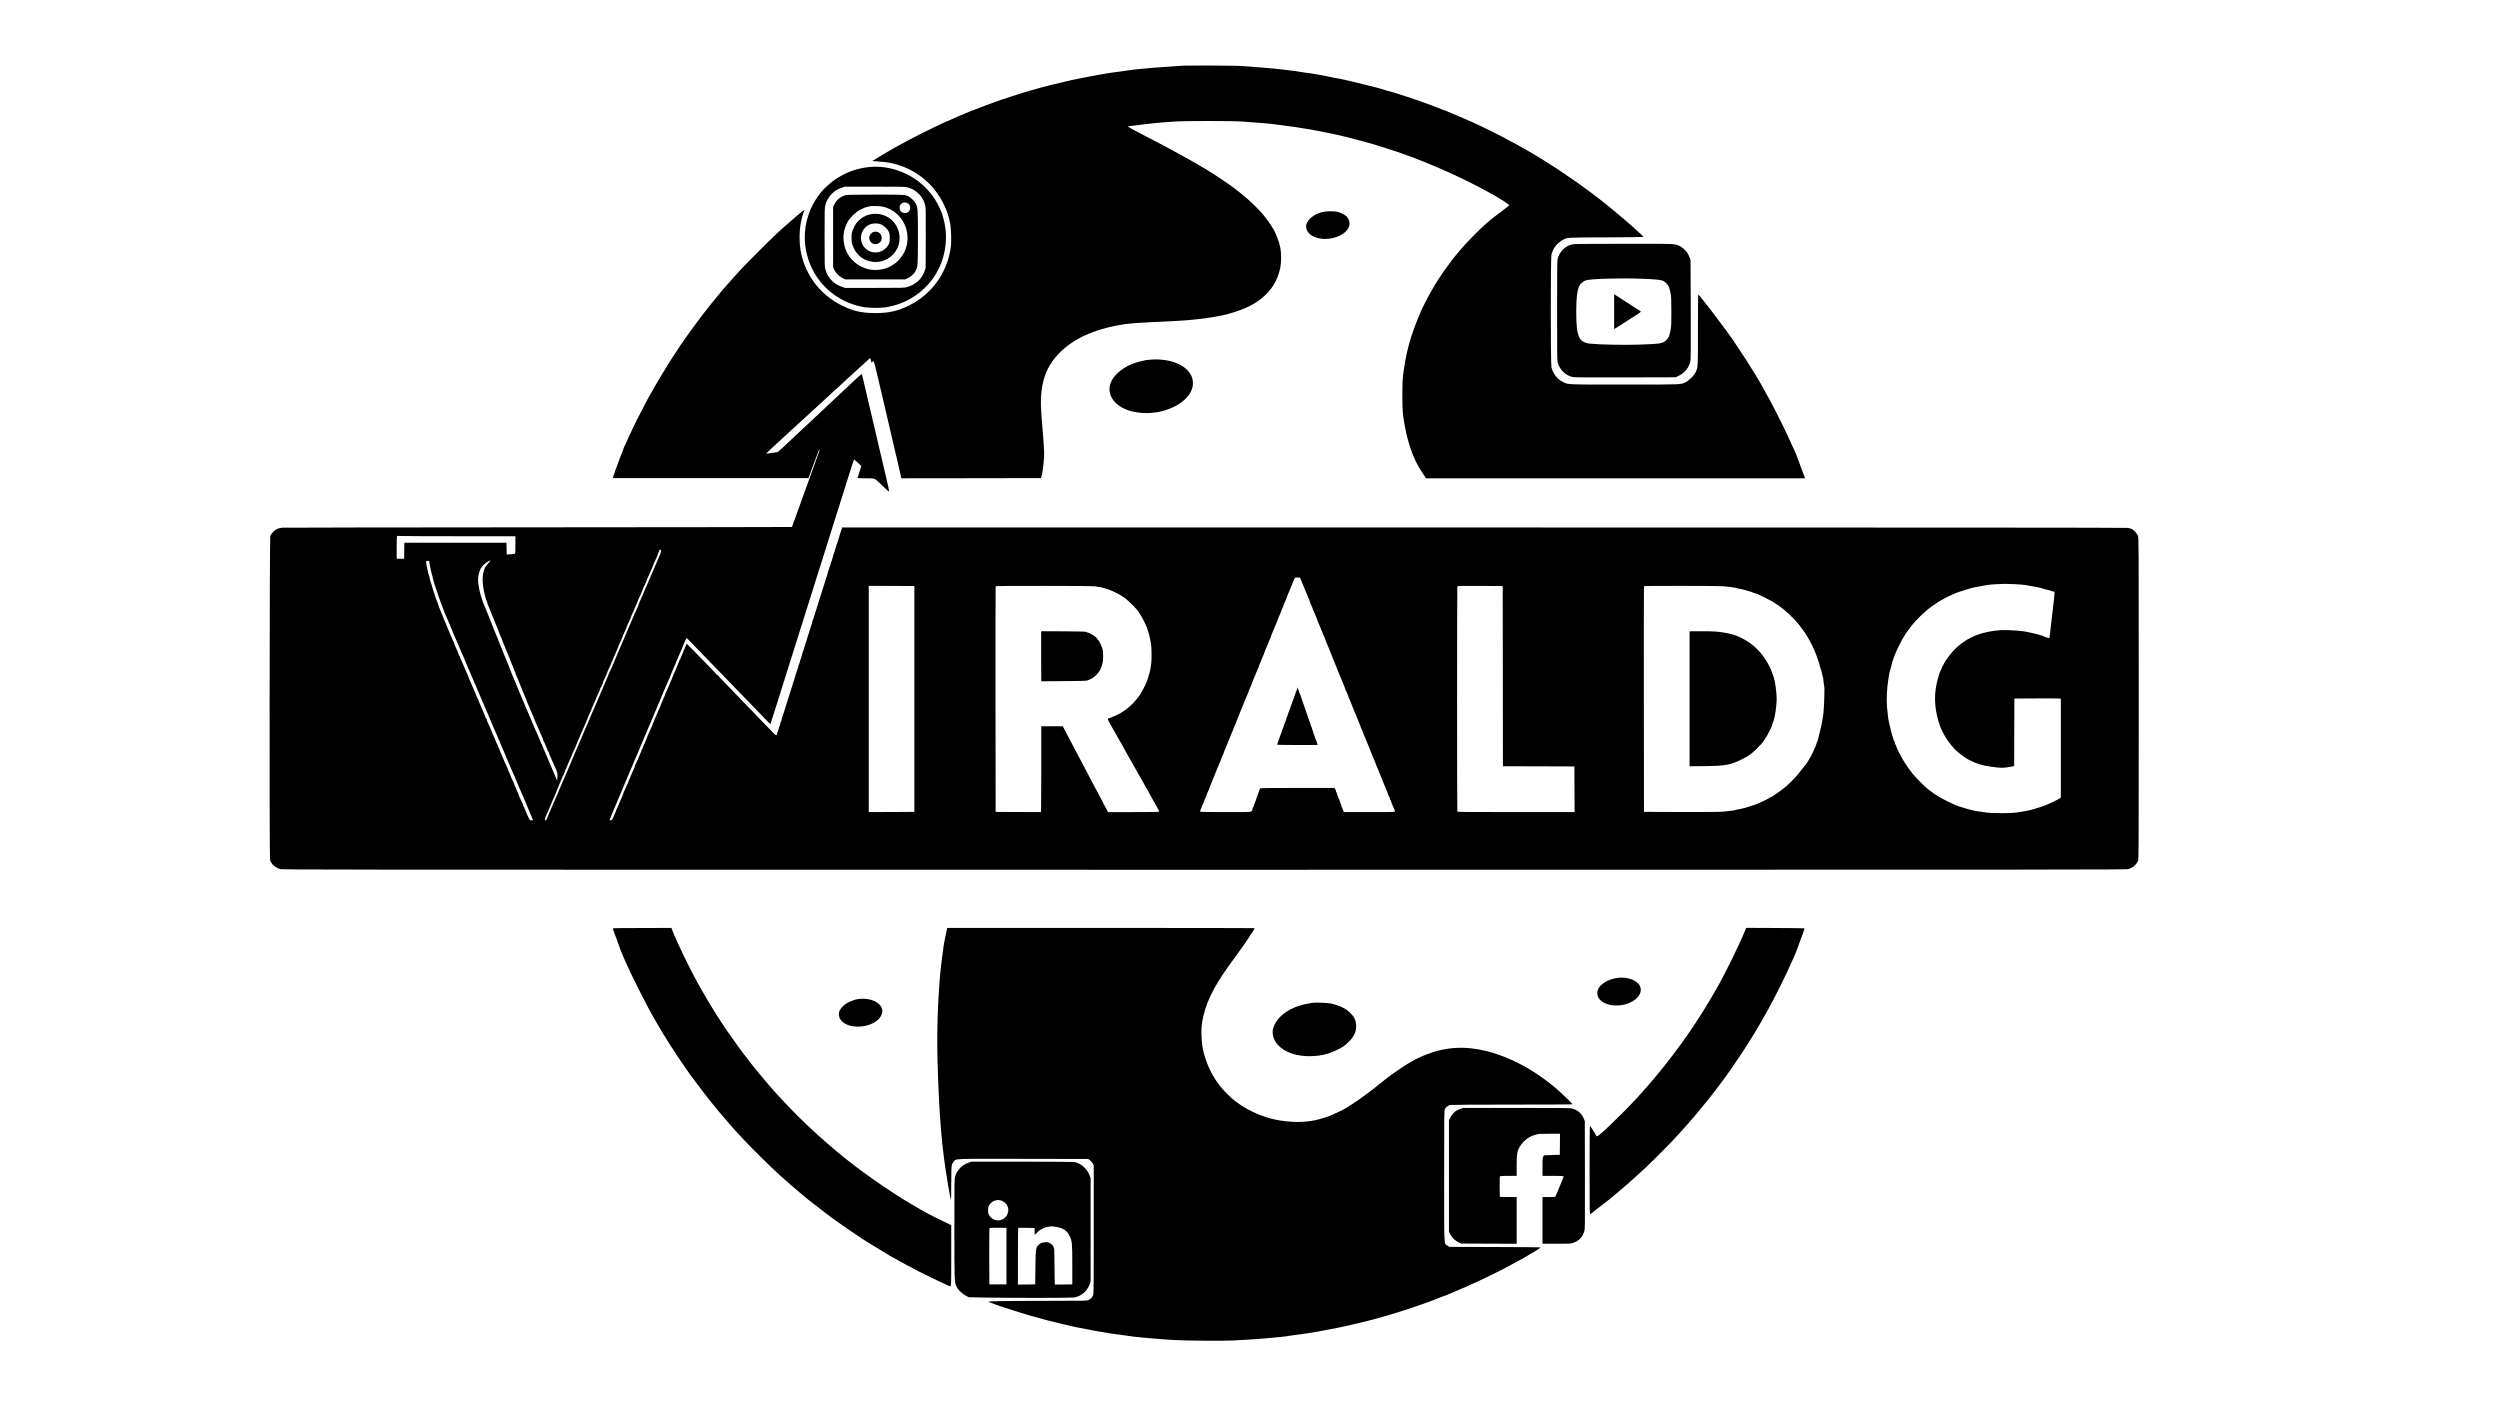 <?xml version="1.0" standalone="no"?>
<!DOCTYPE svg PUBLIC "-//W3C//DTD SVG 20010904//EN"
 "http://www.w3.org/TR/2001/REC-SVG-20010904/DTD/svg10.dtd">
<svg version="1.0" xmlns="http://www.w3.org/2000/svg"
 width="6000pt" height="3375pt" viewBox="0 0 6000 3375"
 preserveAspectRatio="xMidYMid meet">

<g transform="translate(0,3375) scale(0.1,-0.1)"
fill="#000000" stroke="none">
<path d="M28400 32174 c-14 -1 -140 -10 -280 -19 -254 -15 -524 -37 -715 -56
-55 -6 -143 -14 -195 -20 -52 -5 -115 -14 -140 -19 -25 -5 -85 -14 -135 -20
-188 -22 -407 -54 -568 -85 -45 -8 -140 -26 -212 -40 -71 -14 -155 -30 -185
-36 -139 -26 -335 -69 -395 -85 -27 -8 -70 -18 -95 -23 -85 -18 -265 -60 -335
-80 -38 -11 -99 -27 -135 -36 -92 -24 -165 -44 -240 -67 -36 -11 -90 -27 -120
-35 -30 -9 -80 -24 -110 -34 -269 -84 -390 -123 -418 -135 -18 -8 -39 -14 -47
-14 -8 0 -29 -6 -47 -14 -18 -7 -49 -19 -68 -26 -155 -53 -451 -164 -497 -185
-17 -8 -38 -15 -46 -15 -9 0 -18 -4 -22 -9 -3 -5 -20 -13 -37 -17 -18 -3 -39
-10 -48 -15 -8 -5 -33 -16 -55 -25 -182 -74 -258 -105 -273 -114 -9 -5 -60
-27 -112 -49 -52 -22 -108 -47 -125 -55 -16 -9 -34 -16 -38 -16 -4 0 -63 -26
-130 -59 -67 -32 -176 -84 -242 -116 -66 -31 -154 -74 -195 -95 -113 -57 -319
-165 -370 -192 -116 -63 -299 -164 -340 -186 -63 -35 -207 -120 -255 -150 -22
-14 -49 -30 -60 -36 -11 -6 -56 -33 -100 -61 l-80 -50 160 -12 c168 -12 269
-28 396 -62 516 -139 951 -506 1170 -988 22 -49 44 -97 49 -108 5 -11 18 -47
29 -80 67 -208 82 -302 88 -540 4 -172 2 -218 -16 -330 -96 -586 -459 -1079
-988 -1344 -274 -137 -488 -185 -813 -185 -325 0 -536 47 -804 181 -443 221
-761 582 -921 1043 -67 191 -95 367 -95 592 0 241 39 459 116 652 9 24 -52
-21 -181 -134 -49 -43 -148 -129 -220 -191 -71 -62 -135 -118 -141 -123 -6 -6
-65 -60 -130 -121 -134 -124 -676 -663 -805 -800 -107 -114 -397 -438 -475
-530 -116 -138 -159 -191 -219 -266 -27 -34 -68 -83 -90 -109 -22 -26 -47 -57
-55 -70 -8 -12 -19 -28 -25 -34 -28 -32 -126 -158 -158 -203 -20 -29 -43 -61
-51 -70 -20 -25 -138 -183 -156 -210 -8 -11 -54 -76 -102 -142 -49 -67 -88
-124 -88 -127 0 -3 -15 -24 -34 -47 -18 -23 -35 -46 -37 -52 -2 -5 -31 -50
-64 -98 -33 -49 -80 -121 -105 -161 -25 -40 -57 -88 -71 -107 -14 -19 -29 -41
-32 -49 -4 -8 -15 -27 -25 -42 -118 -187 -344 -566 -380 -638 -7 -14 -18 -34
-25 -45 -60 -100 -143 -254 -262 -490 -53 -104 -101 -197 -106 -205 -7 -13
-67 -138 -174 -365 -18 -38 -52 -113 -75 -165 -22 -52 -45 -103 -51 -112 -5
-10 -9 -23 -9 -29 0 -6 -6 -25 -14 -42 -22 -48 -47 -109 -56 -137 -5 -14 -25
-70 -45 -125 -21 -55 -44 -118 -51 -140 -8 -22 -19 -48 -24 -57 -6 -10 -10
-26 -10 -36 0 -9 -9 -34 -20 -55 -11 -20 -21 -51 -22 -69 l-3 -33 2344 0 2343
0 20 50 c10 28 39 104 63 170 43 118 105 286 147 395 28 73 55 105 34 40 -16
-49 -86 -246 -116 -325 -10 -27 -48 -131 -83 -230 -134 -374 -289 -802 -312
-865 -14 -36 -52 -141 -85 -235 -34 -93 -63 -171 -65 -173 -2 -2 -2739 -6
-6082 -8 -3343 -2 -6107 -6 -6143 -9 -94 -8 -155 -33 -209 -85 -46 -45 -61
-64 -84 -110 -17 -35 -24 -7715 -6 -7775 30 -104 116 -184 239 -221 64 -19
355 -19 22185 -19 21385 0 22122 1 22179 18 106 33 177 94 229 196 16 33 17
238 17 3897 0 3819 0 3862 -20 3906 -25 58 -93 134 -140 158 -21 11 -66 24
-101 30 -44 7 -4909 10 -15461 10 l-15397 0 -6 -22 c-3 -13 -12 -39 -19 -58
-7 -19 -21 -60 -29 -90 -37 -127 -60 -197 -73 -228 -8 -18 -14 -40 -14 -50 0
-9 -7 -30 -15 -46 -8 -15 -15 -37 -15 -48 0 -11 -7 -34 -15 -51 -14 -30 -33
-91 -56 -182 -5 -21 -14 -44 -18 -50 -5 -5 -12 -29 -16 -52 -4 -24 -10 -45
-15 -48 -4 -3 -14 -29 -20 -57 -7 -29 -16 -57 -20 -63 -4 -5 -11 -27 -14 -49
-4 -21 -11 -46 -15 -55 -13 -26 -42 -113 -50 -151 -5 -19 -13 -46 -18 -60 -6
-14 -18 -52 -28 -85 -9 -33 -25 -82 -34 -110 -10 -27 -26 -77 -36 -110 -10
-33 -32 -105 -50 -160 -17 -55 -39 -127 -49 -160 -10 -33 -26 -82 -36 -110
-10 -27 -21 -65 -25 -82 -4 -18 -11 -35 -16 -38 -5 -4 -9 -16 -9 -27 0 -20
-26 -111 -55 -188 -7 -19 -23 -69 -35 -110 -12 -41 -26 -84 -30 -95 -5 -11
-12 -36 -16 -55 -3 -19 -13 -47 -20 -62 -8 -15 -14 -35 -14 -45 0 -10 -6 -30
-14 -44 -7 -14 -16 -42 -20 -62 -4 -20 -13 -49 -21 -64 -8 -15 -15 -34 -15
-42 0 -15 -35 -129 -50 -166 -5 -11 -12 -35 -15 -53 -4 -18 -13 -45 -21 -60
-8 -15 -14 -35 -14 -44 0 -10 -6 -32 -14 -50 -7 -18 -21 -60 -31 -93 -10 -33
-32 -105 -50 -160 -17 -55 -42 -134 -54 -175 -13 -41 -28 -91 -35 -110 -8 -19
-21 -62 -31 -95 -9 -33 -25 -82 -34 -110 -10 -27 -25 -75 -34 -105 -32 -107
-59 -195 -71 -230 -25 -69 -46 -138 -46 -151 0 -8 -6 -26 -14 -40 -7 -14 -16
-43 -20 -65 -4 -21 -14 -51 -22 -66 -8 -15 -14 -35 -14 -45 0 -10 -6 -30 -14
-45 -8 -14 -17 -45 -21 -68 -11 -67 -29 -63 -117 31 -76 79 -303 315 -584 604
-113 117 -356 369 -626 649 -54 55 -98 104 -98 109 0 4 -7 7 -15 7 -9 0 -18 6
-21 14 -3 8 -65 75 -137 150 -73 74 -230 236 -351 360 -120 124 -222 226 -227
226 -5 0 -9 -8 -9 -18 0 -10 -6 -26 -14 -37 -7 -11 -17 -35 -21 -52 -3 -18
-11 -33 -16 -33 -5 0 -9 -7 -9 -16 0 -9 -9 -38 -21 -63 -38 -83 -48 -106 -55
-131 -3 -13 -13 -30 -20 -38 -8 -7 -14 -20 -14 -28 0 -8 -13 -43 -30 -77 -16
-35 -30 -68 -30 -72 0 -4 -9 -29 -21 -54 -12 -25 -28 -62 -36 -81 -8 -19 -21
-48 -29 -63 -8 -16 -14 -33 -14 -38 0 -6 -12 -36 -26 -67 -14 -31 -30 -68 -36
-82 -5 -14 -16 -38 -23 -55 -7 -16 -25 -59 -40 -95 -15 -36 -31 -69 -36 -75
-5 -5 -9 -15 -9 -22 0 -8 -16 -48 -35 -89 -19 -41 -35 -80 -35 -87 0 -7 -7
-22 -15 -33 -8 -10 -15 -25 -15 -32 0 -7 -16 -47 -35 -88 -19 -41 -35 -77 -35
-80 0 -8 -31 -80 -86 -199 -7 -16 -16 -42 -20 -57 -3 -16 -10 -28 -15 -28 -5
0 -9 -9 -9 -21 0 -11 -9 -37 -20 -57 -11 -20 -27 -55 -35 -77 -18 -44 -32 -76
-64 -146 -12 -25 -21 -49 -21 -53 0 -9 -27 -73 -83 -196 -9 -19 -19 -47 -23
-62 -3 -16 -10 -28 -15 -28 -5 0 -9 -7 -9 -16 0 -8 -12 -41 -26 -72 -25 -55
-31 -71 -58 -137 -16 -39 -54 -122 -72 -158 -8 -16 -14 -35 -14 -43 0 -8 -8
-32 -19 -52 -10 -20 -26 -54 -35 -75 -8 -20 -22 -52 -30 -70 -12 -28 -62 -148
-100 -242 -17 -40 -54 -123 -72 -158 -8 -16 -14 -33 -14 -39 0 -5 -7 -26 -16
-46 -9 -21 -25 -57 -36 -82 -11 -25 -25 -58 -33 -75 -7 -16 -23 -57 -36 -90
-13 -33 -29 -67 -36 -76 -7 -8 -13 -21 -13 -28 0 -13 -11 -41 -51 -131 -44
-97 -56 -115 -83 -118 -14 -2 -26 1 -26 6 0 10 79 204 135 332 35 82 87 205
175 415 22 55 48 115 56 133 9 18 31 72 50 120 19 48 41 98 48 112 8 14 33 71
54 125 54 135 105 254 124 290 8 17 30 71 49 120 18 50 38 99 45 110 7 11 26
56 44 100 17 44 45 109 60 145 16 36 43 101 61 144 17 44 35 87 40 95 11 20
69 156 121 286 22 55 43 105 47 110 4 6 23 48 41 95 18 47 46 113 62 147 15
34 28 65 28 68 0 3 8 24 19 48 10 23 37 87 60 142 23 55 47 109 53 120 6 11
30 67 53 125 62 152 123 299 145 345 11 22 29 65 40 95 22 59 43 107 66 155 8
17 27 62 43 100 76 186 119 286 124 292 4 3 30 -19 59 -50 29 -30 103 -106
163 -169 61 -62 243 -250 405 -418 162 -167 322 -332 355 -366 33 -34 166
-171 295 -305 129 -134 309 -319 400 -412 91 -93 200 -206 244 -253 75 -80
106 -101 106 -70 0 8 15 61 34 118 18 57 57 177 86 268 28 91 67 212 85 270
18 58 63 202 100 320 36 118 75 240 85 270 10 30 49 152 85 270 36 118 75 240
85 270 10 30 35 109 56 175 20 66 44 145 54 175 10 30 33 102 50 160 18 58 45
143 61 190 15 47 51 159 79 250 72 230 146 466 185 590 19 58 57 179 85 270
28 91 57 183 65 205 8 22 35 105 59 185 25 80 61 197 81 260 20 63 43 135 50
160 15 49 44 141 155 490 39 124 96 304 126 400 30 96 77 246 105 333 27 86
72 230 100 320 92 292 121 377 128 377 4 0 44 -35 90 -77 l82 -78 -45 -140
c-25 -77 -46 -143 -46 -147 0 -4 89 -8 198 -8 228 0 203 8 332 -114 196 -186
221 -208 227 -203 3 4 -9 68 -26 144 -18 76 -48 205 -66 286 -19 82 -47 199
-61 260 -52 219 -95 403 -111 472 -8 39 -28 124 -44 190 -15 66 -37 161 -49
210 -11 50 -36 155 -55 235 -19 80 -53 224 -76 320 -22 96 -56 240 -74 320
-19 80 -46 195 -60 255 -14 61 -27 116 -30 123 -6 15 -108 -76 -500 -448 -55
-53 -134 -127 -175 -165 -137 -127 -349 -325 -485 -455 -55 -52 -156 -147
-225 -210 -69 -63 -174 -162 -235 -220 -205 -195 -394 -370 -400 -370 -4 0
-67 -9 -142 -21 -74 -11 -137 -19 -139 -17 -2 2 141 136 318 298 177 162 326
300 332 305 6 6 65 59 131 119 66 61 127 117 136 125 30 30 114 107 344 316
208 189 405 370 555 509 30 29 129 119 219 201 90 83 176 161 191 175 15 14
67 61 116 105 48 44 95 87 104 95 62 57 57 57 70 -4 12 -59 19 -66 40 -41 7 8
18 15 24 15 10 0 40 -110 91 -335 18 -76 98 -418 130 -550 26 -109 96 -411
151 -650 19 -82 43 -186 54 -230 10 -44 38 -161 60 -260 22 -99 45 -193 49
-210 5 -16 16 -64 26 -105 9 -41 25 -111 35 -155 29 -121 58 -246 65 -283 l7
-32 1676 2 1677 3 17 70 c23 91 47 289 55 435 6 115 -5 318 -33 630 -50 558
-55 734 -28 955 40 326 142 577 325 798 323 391 819 648 1494 776 274 52 343
57 1400 107 444 20 992 93 1260 168 423 118 695 258 905 466 186 185 289 378
347 650 25 118 25 352 0 475 -30 144 -108 352 -169 450 -137 218 -214 319
-357 469 -178 186 -333 321 -596 521 -116 88 -433 301 -595 400 -19 12 -54 34
-77 48 -24 15 -45 27 -48 27 -3 0 -29 15 -58 34 -28 19 -77 48 -107 65 -54 29
-191 106 -300 167 -30 17 -131 73 -225 124 -93 50 -183 100 -200 110 -16 9
-120 64 -230 120 -110 57 -231 120 -270 140 -38 20 -145 76 -237 124 -166 87
-209 116 -172 116 11 0 105 12 209 25 326 43 524 63 890 87 261 18 1386 18
1635 0 370 -26 437 -31 550 -42 243 -23 697 -84 975 -131 273 -47 363 -64 580
-110 50 -11 122 -26 160 -34 176 -36 853 -215 965 -255 14 -4 79 -25 145 -45
839 -255 1849 -692 2660 -1150 157 -89 365 -225 365 -240 0 -7 -103 -89 -228
-183 -220 -164 -260 -197 -457 -381 -126 -117 -338 -336 -455 -471 -69 -78
-182 -216 -216 -261 -10 -15 -58 -78 -105 -141 -245 -325 -464 -694 -649
-1093 -97 -207 -242 -604 -285 -773 -8 -32 -23 -91 -34 -132 -38 -137 -94
-445 -117 -645 -14 -116 -18 -226 -18 -485 0 -338 10 -476 49 -675 7 -38 16
-88 20 -110 20 -128 75 -335 135 -510 77 -222 154 -379 273 -557 l92 -138
4547 0 4548 0 -14 38 c-8 20 -30 80 -49 132 -20 52 -50 136 -68 185 -17 50
-40 109 -50 132 -11 24 -19 47 -19 52 0 10 -35 90 -87 201 -19 41 -43 93 -53
115 -107 238 -176 381 -294 615 -168 332 -238 464 -302 571 -19 31 -34 59 -34
63 0 3 -22 43 -49 88 -26 46 -50 88 -52 93 -2 6 -30 53 -62 105 -32 52 -62
102 -67 110 -89 145 -171 278 -205 330 -96 149 -340 515 -345 520 -4 3 -21 28
-40 55 -18 28 -63 91 -100 140 -157 213 -308 414 -345 460 -22 28 -49 63 -60
79 -20 28 -123 157 -213 268 -26 32 -50 58 -54 58 -5 0 -8 -386 -8 -858 0
-946 4 -879 -61 -1017 -33 -70 -159 -194 -231 -228 -129 -60 -56 -57 -1474
-57 -1436 0 -1343 -4 -1482 66 -127 64 -233 201 -267 345 -22 93 -22 2611 -1
2704 38 157 129 276 276 358 104 58 88 57 1042 59 482 2 880 7 884 11 9 9 8
10 -211 208 -150 135 -198 177 -415 357 -63 53 -122 103 -131 111 -8 9 -51 43
-94 76 -43 33 -86 67 -95 76 -10 9 -44 36 -76 60 -33 24 -64 48 -70 53 -6 6
-41 34 -79 61 -37 28 -82 61 -100 75 -31 24 -190 140 -284 208 -182 130 -645
442 -657 442 -2 0 -26 15 -52 33 -40 28 -97 64 -207 130 -11 7 -39 24 -63 40
-24 15 -76 45 -115 68 -40 22 -105 60 -145 85 -41 24 -76 44 -79 44 -2 0 -41
21 -86 48 -45 26 -93 53 -107 60 -14 7 -56 30 -95 51 -261 144 -754 388 -980
486 -60 26 -132 57 -160 70 -73 33 -301 129 -370 156 -33 13 -64 27 -70 31 -5
4 -15 8 -23 8 -13 0 -30 6 -122 47 -19 9 -46 19 -60 23 -14 5 -47 17 -75 28
-117 45 -273 102 -281 102 -5 0 -20 6 -34 13 -14 7 -86 33 -160 56 -74 23
-144 47 -155 52 -11 5 -72 25 -135 44 -63 20 -135 43 -160 51 -47 16 -128 38
-195 55 -22 5 -49 13 -60 19 -37 16 -388 108 -655 171 -47 11 -107 26 -135 33
-27 8 -88 22 -135 31 -47 10 -111 24 -143 31 -32 8 -69 14 -81 14 -12 0 -56 8
-97 19 -41 10 -114 25 -164 34 -49 9 -128 24 -175 33 -102 19 -246 41 -355 54
-44 6 -89 12 -100 16 -11 3 -72 12 -135 20 -63 8 -167 21 -230 29 -129 16
-367 39 -570 55 -74 6 -232 18 -350 27 -164 13 -367 17 -850 19 -349 1 -646 0
-660 -2z m-17352 -11294 l1322 0 0 -204 c0 -151 -3 -206 -12 -213 -7 -6 -55
-13 -105 -16 l-92 -6 -3 142 -3 142 -1225 0 -1225 0 -3 -192 -2 -193 -90 0
-90 0 0 268 c0 148 3 272 8 277 4 4 50 5 102 1 52 -3 690 -6 1418 -6z m4820
-348 c2 -12 -12 -57 -31 -99 -19 -43 -45 -105 -58 -138 -13 -33 -27 -65 -31
-71 -5 -7 -30 -65 -57 -130 -27 -66 -66 -157 -86 -204 -21 -47 -56 -130 -79
-185 -23 -55 -47 -109 -53 -120 -6 -11 -27 -60 -48 -110 -20 -49 -50 -118 -66
-153 -16 -34 -29 -66 -29 -71 0 -10 -36 -97 -51 -125 -12 -21 -63 -138 -120
-276 -22 -52 -44 -103 -49 -112 -5 -9 -29 -65 -54 -125 -60 -148 -133 -317
-163 -382 -14 -29 -31 -70 -38 -90 -7 -20 -39 -94 -70 -166 -31 -71 -75 -173
-96 -225 -22 -52 -46 -107 -54 -122 -8 -14 -31 -66 -49 -115 -19 -48 -49 -116
-65 -151 -17 -34 -31 -66 -31 -71 0 -10 -28 -77 -71 -167 -16 -34 -29 -66 -29
-71 0 -4 -10 -26 -21 -48 -12 -22 -37 -80 -56 -130 -19 -49 -41 -101 -49 -115
-8 -14 -34 -72 -58 -130 -85 -205 -128 -306 -157 -368 -16 -34 -29 -65 -29
-69 0 -4 -9 -25 -20 -47 -10 -23 -39 -88 -63 -146 -105 -249 -130 -308 -152
-355 -13 -28 -35 -80 -49 -115 -13 -36 -46 -112 -71 -170 -26 -58 -65 -148
-86 -200 -22 -52 -44 -104 -51 -115 -6 -11 -30 -67 -53 -125 -66 -162 -134
-322 -151 -352 -8 -15 -26 -58 -40 -95 -14 -37 -30 -73 -35 -79 -5 -6 -15 -30
-23 -53 -17 -46 -36 -90 -71 -166 -13 -27 -26 -60 -29 -72 -9 -30 -34 -49 -47
-36 -11 11 20 102 63 187 11 22 39 87 62 145 43 104 60 145 116 266 15 33 40
94 54 135 15 41 36 95 47 120 12 25 25 56 31 70 6 14 16 39 22 55 11 27 32 75
72 160 7 17 16 42 20 58 3 15 10 27 15 27 5 0 9 7 9 16 0 8 12 41 26 72 14 31
30 66 34 77 5 11 25 55 44 98 20 42 36 82 36 88 0 6 6 23 13 37 8 15 24 50 37
77 12 28 29 63 36 78 8 16 14 33 14 39 0 6 16 44 35 85 19 41 35 77 35 79 0 3
9 26 21 52 11 26 25 58 31 72 19 47 66 153 106 240 16 36 33 76 37 90 8 28 18
51 69 163 20 42 36 82 36 88 0 6 6 23 14 37 8 15 24 50 36 77 11 28 28 63 35
78 8 16 15 33 15 38 0 8 39 96 85 194 8 17 17 42 21 57 3 15 12 32 20 39 8 6
14 19 14 28 0 10 7 26 15 37 8 10 15 27 15 37 0 11 7 31 15 45 25 47 85 182
85 193 0 6 6 23 13 37 8 15 24 50 36 77 13 28 29 64 37 80 7 17 16 42 20 58 3
15 10 27 15 27 5 0 9 8 9 18 0 9 16 49 35 87 19 39 35 74 35 78 0 4 16 42 35
83 19 41 35 79 35 85 0 6 6 23 13 37 26 51 56 117 77 172 23 61 24 62 74 173
20 42 36 82 36 88 0 6 6 23 14 37 8 15 24 50 36 77 12 28 28 63 36 78 8 16 14
33 14 38 0 10 23 64 76 175 13 28 24 54 24 58 0 4 16 41 35 82 19 41 35 79 35
85 0 6 6 23 14 37 15 28 41 85 71 157 9 22 23 54 30 70 8 17 17 42 21 57 3 15
12 32 20 39 8 6 14 19 14 28 0 10 7 26 15 37 8 10 15 25 15 32 0 7 9 34 21 60
11 26 30 67 41 92 11 25 23 54 28 65 4 11 24 55 44 97 20 42 36 82 36 88 0 7
6 24 13 38 8 15 24 50 36 77 12 28 29 63 37 78 8 16 14 34 14 40 1 7 9 30 20
52 11 22 19 45 20 51 0 15 23 35 35 31 5 -2 11 -13 13 -25z m-4098 -239 c0 -5
-24 -33 -53 -64 -80 -85 -111 -156 -128 -297 -17 -140 5 -316 65 -533 9 -31
23 -70 31 -85 8 -16 15 -37 15 -46 0 -9 6 -29 14 -45 8 -15 22 -48 31 -73 10
-25 26 -63 36 -86 10 -23 19 -46 19 -52 0 -6 6 -23 14 -39 34 -68 56 -121 56
-135 0 -8 4 -18 8 -23 4 -6 18 -37 31 -70 12 -33 31 -78 42 -101 10 -23 19
-46 19 -52 0 -6 6 -23 14 -39 8 -15 22 -48 31 -73 10 -25 26 -63 36 -86 10
-23 19 -46 19 -52 0 -6 6 -23 14 -39 8 -15 22 -48 31 -73 9 -25 23 -58 31 -75
7 -16 25 -59 38 -95 13 -36 31 -78 40 -95 9 -16 16 -35 16 -42 0 -6 6 -24 14
-40 8 -15 22 -48 31 -73 10 -25 26 -63 36 -86 10 -23 19 -47 19 -55 0 -8 7
-23 15 -33 8 -11 15 -28 15 -37 0 -10 6 -30 14 -46 31 -63 60 -133 103 -248 8
-22 19 -47 23 -56 4 -8 20 -47 35 -85 15 -38 35 -87 45 -109 33 -71 50 -113
50 -123 0 -6 6 -23 14 -39 22 -46 43 -94 67 -153 44 -112 50 -126 69 -162 11
-20 20 -46 20 -57 0 -12 4 -21 9 -21 5 0 12 -12 15 -27 4 -16 13 -41 20 -58
39 -83 61 -133 72 -160 7 -16 22 -52 35 -80 12 -27 28 -63 35 -80 7 -16 20
-46 28 -67 9 -20 16 -42 16 -49 0 -7 6 -20 13 -28 7 -9 23 -43 36 -76 12 -33
29 -72 37 -87 8 -14 14 -33 14 -41 0 -8 6 -20 14 -26 8 -7 18 -27 22 -44 3
-17 10 -38 15 -47 4 -8 16 -33 25 -55 9 -22 28 -65 42 -95 13 -30 31 -71 40
-90 8 -19 23 -53 33 -75 49 -111 50 -113 47 -207 l-3 -93 -29 60 c-15 33 -43
96 -61 140 -47 114 -109 263 -130 310 -10 22 -37 85 -60 140 -23 55 -60 143
-82 195 -23 52 -52 121 -67 152 -14 31 -26 59 -26 62 0 3 -16 41 -36 83 -59
130 -64 141 -64 148 0 4 -14 36 -30 70 -17 35 -41 92 -54 127 -13 35 -40 98
-60 141 -20 42 -36 79 -36 82 0 5 -112 271 -139 330 -10 22 -31 72 -46 110
-15 39 -38 93 -50 120 -12 28 -37 88 -54 133 -18 46 -41 100 -51 120 -11 20
-20 41 -20 47 0 6 -21 60 -46 120 -25 61 -49 121 -53 135 -5 14 -21 52 -36 85
-15 33 -45 107 -66 164 -22 57 -43 109 -47 115 -5 6 -26 58 -47 116 -20 58
-43 116 -50 130 -7 14 -27 61 -44 105 -16 44 -55 141 -86 215 -31 74 -74 181
-95 238 -22 56 -45 110 -50 120 -6 9 -31 71 -56 137 -91 240 -142 489 -128
625 8 81 39 182 69 229 31 50 103 118 161 152 51 30 64 34 64 22z m-1466 -30
c3 -16 8 -46 11 -68 12 -73 46 -227 54 -244 5 -9 12 -34 15 -56 27 -152 245
-772 352 -1000 16 -35 88 -206 150 -358 25 -60 49 -116 54 -125 5 -9 28 -62
51 -117 86 -205 105 -251 116 -270 6 -11 27 -60 46 -110 19 -49 43 -108 54
-130 11 -22 35 -78 54 -125 18 -47 38 -94 45 -105 7 -11 28 -61 47 -110 19
-50 44 -108 56 -130 11 -22 21 -44 21 -48 0 -5 15 -41 33 -80 19 -40 49 -110
67 -157 18 -47 36 -89 40 -95 4 -5 27 -57 50 -115 23 -58 48 -116 56 -130 7
-14 27 -59 43 -100 16 -41 43 -105 60 -143 17 -37 31 -70 31 -73 0 -3 11 -29
24 -57 13 -29 36 -81 51 -117 24 -59 51 -121 106 -247 11 -24 19 -45 19 -49 0
-3 11 -29 25 -57 27 -59 111 -254 130 -307 7 -19 30 -70 50 -114 20 -43 47
-107 60 -143 14 -35 31 -76 40 -91 8 -15 30 -65 49 -112 64 -157 143 -345 160
-375 9 -16 16 -33 16 -37 0 -4 15 -40 33 -80 19 -40 40 -89 47 -108 7 -19 30
-75 52 -125 53 -121 53 -120 87 -205 17 -41 31 -78 31 -83 0 -4 -17 -7 -37 -5
-35 3 -40 8 -65 57 -16 30 -31 64 -34 75 -3 12 -19 49 -35 83 -15 34 -31 73
-35 87 -3 14 -10 26 -14 26 -5 0 -11 14 -15 30 -4 17 -13 45 -22 63 -8 17 -24
52 -36 77 -11 25 -26 57 -34 72 -7 14 -13 32 -13 40 0 7 -16 45 -35 83 -19 39
-35 78 -35 88 0 9 -4 17 -9 17 -5 0 -12 14 -16 30 -4 17 -13 45 -22 63 -8 17
-24 52 -36 77 -11 25 -26 57 -34 72 -7 14 -13 31 -13 37 0 6 -16 44 -35 85
-19 41 -35 81 -35 88 0 7 -7 22 -15 32 -8 11 -15 26 -15 35 0 8 -6 22 -13 30
-7 9 -23 43 -36 76 -13 33 -30 76 -38 95 -41 92 -52 117 -61 140 -6 14 -20 47
-31 74 -12 27 -21 53 -21 59 0 6 -6 18 -13 26 -7 9 -23 43 -36 76 -28 73 -47
118 -72 167 -11 20 -19 42 -19 47 0 6 -16 46 -36 88 -68 150 -94 213 -94 228
0 7 -6 18 -14 24 -8 7 -18 27 -22 44 -3 18 -13 41 -20 52 -8 11 -14 25 -14 32
0 7 -16 48 -36 90 -68 150 -94 213 -94 228 0 7 -6 18 -14 24 -8 7 -17 24 -20
39 -4 15 -14 43 -23 62 -36 80 -62 140 -98 230 -15 36 -40 92 -56 126 -16 33
-29 65 -29 71 0 6 -6 24 -14 40 -29 61 -61 134 -101 233 -15 36 -40 93 -56
128 -16 34 -29 68 -29 76 0 7 -6 19 -14 25 -8 7 -18 27 -22 44 -3 17 -10 38
-15 47 -4 8 -15 31 -23 50 -8 19 -26 61 -40 92 -14 31 -26 63 -26 70 0 8 -4
18 -9 24 -5 5 -19 34 -31 64 -12 30 -31 73 -41 95 -29 66 -49 113 -49 119 0 3
-16 39 -35 80 -19 41 -35 79 -35 85 0 5 -6 22 -14 38 -31 62 -56 121 -56 131
0 6 -6 23 -14 39 -8 15 -22 48 -31 73 -9 25 -23 59 -31 75 -7 17 -23 59 -34
95 -12 36 -25 74 -30 85 -13 27 -39 101 -54 150 -7 22 -15 47 -18 55 -17 44
-48 148 -48 159 0 7 -7 27 -15 44 -14 31 -24 67 -50 178 -7 30 -17 64 -23 75
-5 10 -13 42 -17 69 -3 28 -11 61 -16 75 -11 30 -27 158 -21 165 3 3 20 5 38
5 27 0 33 -4 38 -27z m20914 -417 c12 -24 22 -48 22 -54 0 -6 6 -23 14 -39 8
-15 24 -53 36 -83 12 -30 27 -68 35 -85 7 -16 30 -70 50 -120 20 -49 43 -104
51 -122 8 -17 14 -36 14 -42 0 -6 4 -19 9 -29 23 -42 61 -132 61 -144 0 -8 4
-18 8 -23 4 -6 18 -37 31 -70 12 -33 31 -78 42 -101 10 -23 19 -46 19 -52 0
-6 6 -23 14 -39 8 -15 24 -53 36 -83 12 -30 27 -68 35 -85 20 -45 32 -74 60
-145 15 -36 33 -79 41 -97 8 -17 14 -36 14 -41 0 -6 6 -23 14 -39 8 -15 24
-53 36 -83 13 -30 26 -64 31 -75 4 -11 18 -45 29 -75 12 -30 30 -73 41 -96 10
-23 19 -46 19 -52 0 -6 6 -23 14 -39 8 -15 22 -48 32 -73 10 -25 25 -63 34
-85 9 -22 24 -60 34 -85 10 -25 24 -58 31 -75 8 -16 24 -55 35 -85 12 -30 26
-64 30 -75 38 -90 65 -155 76 -182 8 -17 14 -36 14 -41 0 -6 6 -23 14 -39 31
-62 56 -121 56 -131 0 -6 6 -23 14 -39 8 -15 22 -48 32 -73 10 -25 25 -63 34
-85 9 -22 24 -60 34 -85 10 -25 24 -58 31 -75 8 -16 24 -55 35 -85 12 -30 26
-64 30 -75 38 -90 65 -155 76 -182 8 -17 14 -36 14 -41 0 -6 6 -23 14 -39 31
-62 56 -121 56 -131 0 -6 6 -23 14 -39 8 -15 24 -53 36 -83 12 -30 25 -64 30
-75 5 -11 21 -49 35 -85 14 -36 30 -74 35 -85 8 -18 26 -63 67 -170 17 -42 39
-96 67 -157 9 -20 16 -41 16 -46 0 -6 6 -23 14 -39 31 -62 56 -121 56 -131 0
-6 6 -23 14 -39 8 -15 22 -48 32 -73 10 -25 25 -63 34 -85 9 -22 24 -60 34
-85 10 -25 24 -58 31 -75 8 -16 24 -55 36 -85 12 -30 28 -69 35 -87 8 -17 14
-36 14 -42 0 -6 9 -25 20 -43 11 -18 20 -43 20 -55 0 -13 4 -23 9 -23 5 0 12
-12 15 -27 4 -16 13 -41 20 -58 8 -16 24 -55 36 -85 12 -30 26 -63 31 -72 26
-50 55 -48 -605 -48 l-614 0 -12 33 c-6 17 -20 51 -31 75 -10 23 -19 51 -19
62 0 10 -4 21 -9 25 -5 3 -13 20 -17 38 -7 32 -19 63 -55 143 -11 23 -19 50
-19 60 0 10 -7 28 -15 38 -8 11 -15 28 -15 38 0 10 -7 30 -16 43 l-16 25 -888
0 c-698 0 -890 -3 -897 -12 -5 -7 -14 -29 -20 -48 -6 -19 -21 -60 -33 -90 -12
-30 -26 -68 -30 -85 -12 -43 -38 -115 -55 -152 -8 -17 -15 -37 -15 -45 0 -7
-6 -22 -13 -33 -8 -11 -17 -35 -21 -54 -12 -65 29 -61 -637 -61 -418 0 -610 3
-614 11 -4 5 3 34 15 62 11 29 25 61 29 72 5 11 18 41 30 66 11 25 21 50 21
54 0 8 25 68 46 108 8 16 14 34 14 40 0 11 28 77 55 130 8 16 15 33 15 38 0 6
8 29 18 52 18 42 30 70 72 177 11 30 25 64 30 75 5 11 21 49 35 85 14 36 30
74 34 85 5 11 18 45 31 75 12 30 28 68 36 83 8 16 14 33 14 38 0 11 33 89 55
132 8 16 15 33 15 39 0 5 6 24 14 41 14 31 72 171 104 252 8 22 23 58 32 80 9
22 24 60 34 85 10 25 24 58 32 73 8 16 14 33 14 38 0 10 41 105 61 141 5 10 9
23 9 28 0 12 32 89 55 133 8 16 15 33 15 39 0 5 6 24 14 41 27 63 89 213 103
252 8 22 21 54 28 70 8 17 26 59 40 95 14 36 30 73 35 82 6 10 10 23 10 29 0
11 24 69 56 132 8 16 14 33 14 39 0 5 6 24 14 41 7 18 26 61 40 97 15 36 31
74 36 85 4 11 19 47 31 80 13 33 29 69 36 80 7 11 13 25 13 33 0 11 12 41 50
127 5 11 18 45 30 75 12 30 28 68 36 83 8 16 14 33 14 39 0 6 9 29 19 52 11
23 30 68 42 101 13 33 27 64 31 70 4 5 8 15 8 23 0 14 22 67 56 135 8 16 14
33 14 39 0 5 6 24 14 41 8 18 26 61 41 97 39 96 40 101 64 151 11 25 21 50 21
54 0 4 6 21 14 38 7 18 23 57 35 87 12 30 28 69 36 85 7 17 21 50 30 75 9 25
23 58 31 73 8 16 14 33 14 39 0 10 25 69 56 131 8 16 14 33 14 39 0 5 6 24 14
41 14 33 61 147 75 182 35 87 70 172 94 228 17 37 17 37 75 37 l58 0 22 -44z
m17127 -115 c110 -5 236 -16 280 -24 115 -23 192 -37 255 -46 52 -8 100 -21
211 -56 26 -8 54 -15 64 -15 9 0 31 -6 48 -14 18 -8 49 -17 70 -21 l38 -6 -6
-87 c-4 -48 -11 -118 -16 -157 -12 -98 -27 -219 -44 -370 -8 -71 -20 -170 -26
-220 -6 -49 -14 -130 -19 -178 -4 -49 -12 -93 -18 -99 -7 -7 -20 -5 -43 6 -18
9 -37 16 -43 16 -6 0 -22 6 -36 13 -57 30 -219 73 -435 116 -84 16 -271 33
-440 38 -129 4 -191 1 -320 -16 -88 -12 -178 -28 -200 -36 -22 -8 -49 -14 -60
-15 -11 0 -51 -12 -90 -26 -38 -14 -82 -29 -96 -33 -14 -5 -34 -13 -45 -19
-10 -6 -44 -23 -74 -37 -62 -30 -113 -57 -120 -66 -3 -3 -21 -15 -40 -27 -20
-11 -46 -29 -57 -39 -12 -10 -37 -29 -55 -43 -133 -99 -358 -380 -393 -489 -3
-11 -11 -21 -16 -21 -5 0 -9 -7 -9 -16 0 -9 -7 -28 -14 -42 -23 -42 -56 -123
-56 -138 0 -7 -5 -25 -12 -41 -11 -27 -26 -81 -47 -173 -75 -328 -46 -680 84
-1038 8 -23 19 -50 24 -60 5 -9 27 -53 49 -97 66 -133 187 -299 293 -402 83
-81 254 -208 314 -234 11 -5 27 -13 35 -18 14 -8 37 -18 120 -55 117 -52 298
-91 540 -116 105 -11 181 -7 312 17 l88 16 2 811 3 811 535 3 c294 1 545 0
558 -3 l22 -5 0 -1183 0 -1184 -22 -20 c-25 -22 -193 -106 -298 -148 -36 -14
-74 -30 -85 -35 -22 -10 -108 -38 -195 -63 -30 -9 -78 -23 -107 -32 -29 -8
-78 -19 -110 -25 -32 -5 -83 -13 -113 -19 -172 -30 -250 -36 -495 -36 -149 0
-296 5 -345 12 -47 7 -119 17 -160 23 -118 16 -172 26 -236 45 -32 9 -81 23
-109 30 -93 26 -190 57 -222 71 -18 8 -48 20 -65 27 -57 23 -329 159 -342 171
-6 6 -32 22 -56 35 -24 13 -49 28 -54 33 -6 5 -42 32 -81 59 -113 81 -153 116
-290 254 -121 120 -213 230 -293 348 -17 26 -45 66 -61 90 -58 85 -211 379
-211 407 0 8 -7 24 -15 34 -8 11 -15 30 -15 42 0 13 -4 25 -9 28 -8 6 -41 96
-62 171 -31 114 -52 198 -60 245 -6 30 -15 69 -20 87 -5 18 -14 74 -19 125 -5
51 -14 140 -21 198 -18 168 -5 453 32 685 29 179 27 172 75 326 8 26 14 55 14
65 0 11 7 32 15 48 8 15 15 35 15 44 0 8 9 33 19 56 10 23 27 61 36 86 37 93
186 386 205 400 3 3 9 13 13 23 7 18 31 53 145 205 123 166 365 397 532 508
25 17 68 46 95 65 76 51 85 56 150 89 60 31 80 42 113 60 9 6 28 15 42 20 25
11 80 36 112 51 37 19 215 79 308 105 30 9 77 22 105 31 47 15 69 19 215 43
36 6 97 18 137 26 40 9 145 19 235 23 226 11 220 11 443 2z m-26400 -2756 l0
-2710 -547 -3 -548 -2 0 2715 0 2715 548 -2 547 -3 0 -2710z m4320 2705 c28
-4 82 -13 120 -19 39 -6 88 -18 110 -25 22 -7 67 -22 100 -31 97 -30 282 -122
379 -191 73 -51 227 -197 311 -294 37 -43 128 -189 163 -262 74 -154 92 -197
92 -213 0 -8 4 -23 10 -33 12 -22 38 -120 51 -192 5 -30 15 -75 21 -100 16
-68 22 -392 8 -485 -6 -44 -15 -105 -19 -135 -8 -53 -23 -108 -63 -235 -21
-69 -22 -69 -78 -190 -24 -49 -56 -109 -71 -133 -16 -24 -29 -45 -29 -48 0 -5
-33 -53 -61 -88 -132 -166 -234 -258 -404 -363 -68 -42 -272 -133 -299 -133
-32 0 -25 -25 48 -150 14 -25 33 -58 41 -75 8 -16 20 -37 25 -45 19 -29 102
-175 112 -195 5 -11 20 -38 33 -60 14 -22 28 -47 32 -55 4 -8 28 -52 55 -97
26 -45 48 -84 48 -87 0 -3 14 -29 31 -58 29 -48 65 -112 144 -253 15 -27 43
-75 61 -106 19 -31 34 -59 34 -63 0 -4 12 -25 27 -49 15 -23 45 -76 66 -117
22 -41 45 -82 52 -90 7 -8 25 -40 40 -70 44 -90 58 -114 72 -128 7 -7 13 -17
13 -22 0 -5 21 -43 46 -86 25 -43 50 -87 55 -98 5 -12 18 -34 29 -51 11 -16
33 -57 50 -90 17 -33 40 -73 51 -90 24 -37 49 -91 49 -105 0 -7 -198 -10 -614
-10 l-613 0 -28 53 c-16 28 -52 97 -81 152 -30 55 -75 143 -101 195 -26 52
-50 97 -54 100 -3 3 -14 23 -25 45 -11 22 -49 94 -84 160 -35 66 -87 164 -115
217 -99 190 -132 254 -175 333 -24 44 -74 139 -111 210 -37 72 -82 157 -99
190 -17 33 -48 92 -69 130 -21 39 -62 116 -91 173 l-54 102 -258 0 -258 0 0
-1007 c0 -555 -3 -1018 -6 -1031 l-6 -22 -542 2 -541 3 -3 2700 c-1 1485 0
2706 3 2713 3 9 245 12 1162 11 637 0 1181 -4 1208 -9z m9803 -2157 l2 -2163
858 -2 857 -3 3 -547 2 -548 -1404 0 c-1271 0 -1404 1 -1410 16 -8 21 -8 5378
0 5398 6 15 60 16 548 14 l541 -3 3 -2162z m5292 2157 c41 -5 120 -13 175 -19
54 -6 111 -15 125 -20 14 -6 50 -15 80 -20 65 -10 176 -38 205 -51 11 -5 36
-12 55 -16 19 -3 40 -10 45 -14 6 -4 26 -13 45 -18 19 -6 55 -18 80 -27 53
-19 311 -147 355 -175 17 -11 37 -23 45 -27 14 -7 120 -76 145 -95 127 -93
316 -270 424 -396 63 -74 202 -266 232 -320 11 -20 36 -64 55 -97 75 -132 157
-319 205 -470 12 -38 25 -77 30 -86 4 -9 11 -34 14 -55 4 -22 10 -48 15 -59
24 -60 40 -114 40 -138 0 -15 7 -44 15 -64 8 -19 15 -52 15 -73 0 -21 7 -75
15 -119 14 -71 15 -122 6 -364 -6 -155 -15 -307 -20 -337 -6 -30 -15 -86 -20
-125 -15 -110 -43 -240 -77 -357 -8 -26 -14 -53 -14 -61 0 -20 -41 -151 -51
-161 -5 -6 -9 -18 -9 -27 0 -16 -13 -46 -94 -222 -33 -70 -146 -261 -158 -265
-4 -2 -47 -56 -96 -120 -90 -119 -183 -224 -286 -321 -33 -31 -67 -63 -77 -72
-70 -67 -338 -259 -361 -259 -4 0 -24 -12 -45 -26 -57 -39 -349 -174 -377
-174 -6 0 -33 -9 -61 -19 -84 -32 -250 -77 -320 -86 -27 -4 -58 -11 -67 -16
-10 -5 -59 -13 -110 -19 -51 -5 -138 -14 -193 -20 -66 -7 -408 -9 -995 -8
l-895 3 -3 2700 c-1 1485 0 2706 3 2713 3 9 196 12 917 11 502 0 947 -4 988
-9z"/>
<path d="M31135 17225 c-4 -16 -11 -35 -16 -40 -4 -6 -19 -46 -33 -90 -15 -44
-30 -89 -35 -100 -15 -36 -49 -129 -70 -195 -12 -36 -26 -74 -31 -85 -12 -25
-38 -98 -52 -145 -5 -19 -14 -39 -19 -44 -5 -6 -9 -19 -9 -30 0 -12 -7 -34
-16 -51 -9 -16 -20 -43 -25 -60 -11 -43 -38 -117 -48 -135 -5 -9 -12 -31 -16
-50 -4 -19 -11 -40 -16 -45 -4 -6 -19 -46 -33 -90 -15 -44 -30 -89 -35 -100
-17 -38 -29 -83 -24 -89 4 -3 222 -6 486 -6 l479 0 -5 23 c-7 31 -27 85 -48
133 -11 23 -19 48 -19 56 0 9 -7 29 -15 44 -8 16 -15 36 -15 45 0 9 -7 30 -15
45 -8 16 -15 36 -15 44 0 8 -9 33 -20 55 -11 22 -19 49 -20 60 0 12 -4 25 -9
30 -4 6 -20 46 -35 90 -14 44 -44 132 -66 195 -90 254 -111 316 -120 348 -4
18 -12 38 -18 45 -5 7 -13 28 -17 47 -4 19 -11 40 -15 45 -5 6 -12 26 -18 45
l-9 35 -8 -30z"/>
<path d="M24988 18578 c-2 -13 -2 -283 0 -601 l2 -578 538 4 c475 3 542 5 582
20 54 21 120 56 138 74 8 7 29 25 47 38 28 22 115 136 115 151 0 3 6 20 14 37
39 88 51 152 51 277 0 96 -4 139 -19 185 -31 96 -79 192 -103 208 -7 4 -13 12
-13 18 0 33 -190 159 -239 159 -10 0 -23 6 -29 13 -10 9 -136 13 -547 15
l-533 3 -4 -23z"/>
<path d="M40550 16980 l0 -1620 358 3 c439 4 561 21 777 107 36 15 210 101
237 118 104 66 156 109 253 208 121 122 114 114 171 199 59 87 96 151 128 225
16 36 32 69 37 75 5 5 9 15 9 23 0 8 6 28 13 45 51 120 75 233 96 442 15 159
15 182 0 345 -20 212 -45 325 -96 447 -7 17 -13 35 -13 39 0 14 -57 133 -97
201 -56 97 -81 134 -126 193 -54 70 -181 199 -235 240 -19 14 -39 30 -45 35
-43 37 -178 114 -302 171 -77 35 -201 69 -330 90 -181 30 -236 33 -532 34
l-303 0 0 -1620z"/>
<path d="M20770 29730 c-273 -44 -488 -129 -734 -292 -109 -72 -280 -232 -358
-334 -70 -90 -147 -214 -184 -294 -19 -41 -41 -86 -48 -100 -17 -31 -64 -176
-83 -255 -29 -121 -33 -150 -43 -277 -22 -287 32 -579 156 -845 238 -513 724
-874 1289 -959 118 -17 377 -17 490 0 842 132 1446 831 1448 1676 0 80 -5 177
-12 215 -6 39 -17 97 -22 129 -12 67 -53 215 -73 261 -91 210 -122 266 -224
406 -365 497 -1002 763 -1602 669z m1020 -479 c210 -60 369 -226 415 -434 14
-63 15 -162 13 -787 l-3 -715 -27 -76 c-66 -188 -215 -322 -420 -379 -70 -19
-100 -20 -779 -20 l-705 0 -70 24 c-114 39 -173 74 -250 151 -81 81 -122 153
-154 267 -19 70 -20 100 -20 778 0 659 1 709 19 771 29 103 71 178 139 251 78
83 143 125 247 160 l80 28 725 0 c678 0 729 -1 790 -19z"/>
<path d="M20295 29066 c-115 -29 -216 -109 -267 -214 l-33 -67 0 -725 0 -725
27 -58 c38 -80 117 -160 197 -200 l66 -32 720 0 720 0 69 34 c75 36 142 100
180 168 54 95 56 129 56 810 0 677 -2 709 -53 810 -26 51 -97 124 -157 160
-85 52 -107 53 -816 52 -488 0 -672 -4 -709 -13z m1501 -201 c82 -63 58 -192
-42 -225 -49 -16 -118 9 -145 54 -37 60 -16 150 43 182 40 22 107 17 144 -11z
m-553 -89 c323 -102 538 -398 538 -742 0 -338 -224 -636 -552 -734 -47 -14
-113 -24 -179 -28 -146 -7 -246 14 -375 78 -241 118 -396 336 -426 602 -20
165 8 303 92 470 47 94 201 243 304 295 150 76 233 94 405 88 85 -4 135 -11
193 -29z"/>
<path d="M20883 28605 c-82 -18 -137 -43 -210 -96 -104 -76 -154 -144 -209
-286 -23 -59 -27 -82 -27 -178 0 -94 4 -121 27 -185 37 -104 80 -172 153 -240
82 -77 139 -109 242 -137 106 -28 194 -29 296 -3 255 65 435 294 435 552 0
103 -15 167 -61 266 -113 237 -381 365 -646 307z m277 -248 c72 -37 143 -108
172 -171 19 -43 23 -68 23 -151 -1 -89 -4 -106 -27 -150 -141 -264 -512 -257
-636 13 -37 82 -38 203 -1 282 65 139 183 213 334 207 64 -2 91 -8 135 -30z"/>
<path d="M20929 28165 c-37 -27 -68 -85 -69 -125 0 -14 9 -43 19 -66 47 -103
184 -114 255 -21 53 70 26 181 -54 222 -46 24 -110 19 -151 -10z"/>
<path d="M31735 28661 c-198 -49 -356 -177 -386 -313 -21 -93 46 -206 158
-265 331 -176 883 16 883 306 0 57 -38 139 -82 176 -43 37 -138 83 -205 100
-80 21 -277 19 -368 -4z"/>
<path d="M37715 27880 c-83 -24 -136 -55 -203 -119 -59 -57 -109 -143 -131
-226 -8 -27 -11 -416 -11 -1241 0 -1059 2 -1207 16 -1253 50 -168 195 -306
360 -341 33 -7 439 -10 1259 -8 l1210 3 80 39 c143 70 248 204 276 353 8 41
10 404 7 1243 l-5 1185 -23 55 c-12 30 -30 70 -39 89 -25 53 -123 147 -187
179 -129 65 -65 62 -1367 61 -1092 -1 -1187 -2 -1242 -19z m1700 -820 c270
-10 413 -23 479 -42 50 -15 129 -87 156 -143 12 -24 31 -93 42 -152 18 -95 20
-150 21 -443 1 -282 -2 -352 -17 -440 -27 -152 -47 -200 -110 -257 -86 -79
-130 -86 -642 -104 -343 -12 -951 -1 -1169 22 -284 28 -345 163 -345 769 0
347 27 547 85 640 24 38 91 91 138 109 104 40 814 61 1362 41z"/>
<path d="M38740 26270 l0 -419 90 57 c477 303 550 351 550 362 0 5 -10 15 -22
21 -21 11 -85 52 -323 207 -55 36 -125 81 -155 100 -30 19 -74 47 -97 63 l-43
29 0 -420z"/>
<path d="M27618 25119 c-59 -4 -122 -12 -140 -17 -18 -6 -51 -13 -73 -17 -72
-12 -207 -56 -300 -100 -193 -90 -356 -233 -428 -378 -155 -311 68 -633 509
-735 229 -53 502 -47 734 18 352 97 611 297 690 532 33 99 26 217 -19 311
-128 266 -511 418 -973 386z"/>
<path d="M14737 11473 c-25 -4 -28 -8 -22 -31 5 -25 35 -107 56 -157 5 -11 15
-38 23 -60 7 -22 30 -85 51 -140 20 -55 40 -111 44 -125 5 -14 16 -43 26 -65
17 -39 31 -72 53 -125 6 -14 23 -52 38 -85 15 -33 40 -89 56 -125 67 -150 102
-223 284 -585 105 -209 205 -403 222 -431 18 -28 32 -54 32 -58 0 -3 12 -25
27 -49 15 -23 42 -71 61 -107 19 -36 44 -81 56 -100 35 -56 44 -72 72 -120 14
-25 36 -63 49 -85 13 -22 34 -57 45 -78 12 -21 45 -74 75 -119 30 -44 55 -82
55 -85 0 -3 14 -25 30 -50 17 -24 30 -48 30 -52 0 -5 7 -15 16 -22 9 -7 20
-22 25 -34 13 -29 117 -184 294 -441 28 -39 63 -91 80 -115 33 -50 63 -90 231
-312 65 -88 128 -171 139 -186 44 -60 236 -302 251 -316 5 -5 28 -32 49 -60
22 -27 44 -55 50 -61 5 -6 42 -49 80 -94 145 -173 271 -317 339 -390 39 -41
114 -122 166 -180 155 -173 671 -682 885 -875 246 -222 373 -332 565 -490 58
-48 114 -94 125 -104 40 -33 551 -427 593 -456 23 -17 71 -50 106 -75 222
-156 308 -216 446 -307 85 -56 160 -106 165 -111 6 -4 46 -30 90 -57 44 -27
118 -72 165 -101 47 -29 139 -85 205 -125 66 -39 144 -87 172 -105 29 -19 56
-34 59 -34 4 0 32 -15 63 -34 31 -18 88 -51 126 -71 39 -21 109 -60 157 -86
166 -92 420 -222 593 -304 66 -32 161 -76 210 -100 50 -24 113 -53 140 -65 28
-11 64 -28 81 -37 68 -35 64 -83 64 725 l0 728 -142 69 c-373 179 -423 205
-813 434 -566 332 -1312 859 -1799 1271 -577 488 -943 839 -1456 1400 -58 63
-119 131 -135 151 -17 20 -102 121 -190 225 -218 257 -388 476 -608 779 -356
490 -615 897 -922 1447 -202 361 -518 1013 -617 1270 l-33 88 -675 -2 c-371 0
-688 -3 -703 -5z"/>
<path d="M22722 11423 c-6 -32 -21 -98 -32 -148 -32 -136 -57 -300 -99 -655
-73 -600 -111 -1558 -92 -2280 38 -1378 102 -2142 253 -3020 52 -303 60 -345
69 -360 5 -9 9 151 9 377 0 237 4 412 11 441 6 31 23 65 45 90 67 78 -67 73
1675 70 l1556 -3 45 -35 c26 -19 56 -54 67 -78 l21 -43 0 -1540 c0 -1369 -2
-1544 -16 -1577 -20 -49 -60 -90 -109 -113 -38 -18 -85 -19 -940 -19 -495 0
-1032 -3 -1193 -7 -309 -7 -311 -7 -202 -43 14 -5 57 -20 95 -35 39 -14 84
-30 100 -35 29 -8 65 -20 135 -46 19 -6 109 -35 200 -64 91 -28 185 -58 210
-66 55 -18 128 -40 195 -59 99 -28 331 -92 375 -103 134 -35 253 -65 315 -79
39 -8 102 -24 140 -33 39 -10 106 -26 150 -35 44 -9 106 -23 137 -31 32 -8 68
-14 80 -14 12 0 58 -9 103 -19 44 -11 121 -27 170 -35 50 -9 140 -25 200 -36
201 -36 401 -66 540 -81 50 -5 110 -14 135 -19 90 -20 584 -66 1040 -97 305
-20 1210 -29 1496 -14 354 19 542 31 719 46 357 31 557 52 615 65 25 5 86 14
135 20 161 18 421 57 568 85 45 8 141 26 212 40 72 14 155 30 185 35 114 22
274 57 415 90 50 12 117 28 150 36 126 29 228 54 278 68 29 8 81 22 117 31 91
24 165 44 240 67 36 11 90 26 120 35 30 9 66 20 80 25 14 6 63 21 110 34 80
23 262 81 340 109 19 7 69 24 110 38 177 58 464 164 536 198 23 10 48 19 57
19 9 0 18 4 22 9 3 5 20 13 37 17 18 3 39 10 48 15 8 5 81 36 163 69 81 33
155 64 165 70 9 5 46 21 82 36 36 14 94 40 130 56 36 16 83 38 105 48 50 23
210 97 340 158 174 82 515 257 680 349 88 49 183 102 210 117 147 82 405 240
405 247 0 5 -490 10 -1098 11 l-1099 3 -43 30 c-87 60 -80 -93 -80 1673 0
1542 0 1563 20 1605 23 47 71 85 127 98 21 5 685 9 1486 9 796 0 1447 3 1447
8 0 11 -228 234 -346 338 -156 138 -289 240 -499 383 -367 249 -799 448 -1202
551 -515 132 -985 108 -1458 -77 -262 -102 -444 -207 -830 -478 -43 -30 -288
-221 -309 -240 -77 -73 -508 -390 -654 -481 -59 -37 -123 -77 -142 -90 -47
-31 -308 -155 -395 -187 -316 -119 -584 -159 -913 -138 -357 23 -657 102 -957
253 -149 75 -214 114 -334 201 -121 89 -137 103 -257 222 -270 267 -455 597
-558 990 -53 204 -67 530 -33 735 69 409 254 802 612 1304 24 33 55 77 69 96
14 19 89 123 167 230 212 290 409 587 409 615 0 3 -1660 5 -3688 5 l-3688 0
-12 -57z"/>
<path d="M41894 11443 c-177 -426 -533 -1148 -732 -1481 -18 -29 -32 -54 -32
-56 0 -4 -182 -309 -222 -371 -13 -22 -45 -71 -69 -110 -402 -644 -940 -1352
-1469 -1935 -58 -63 -109 -120 -115 -126 -107 -119 -459 -473 -626 -630 -268
-254 -309 -284 -322 -235 -6 24 -140 231 -149 231 -5 0 -8 -477 -8 -1060 0
-916 2 -1060 14 -1060 8 0 18 4 21 10 3 5 40 36 81 67 42 32 102 78 133 103
32 25 107 83 167 129 60 47 111 88 114 91 3 4 50 44 105 89 55 46 111 93 125
105 14 12 57 49 95 81 92 77 421 374 515 465 266 256 588 582 735 745 55 61
104 115 110 121 84 91 193 214 285 324 25 29 54 63 65 76 29 32 269 325 303
369 48 63 78 101 82 105 10 8 292 385 330 440 8 12 29 41 46 64 41 56 145 207
278 406 131 195 223 340 326 510 28 47 76 126 106 175 30 50 68 115 85 145 16
30 41 75 56 100 63 108 86 150 128 230 25 47 77 144 115 215 184 344 488 990
559 1188 10 29 30 86 45 127 15 41 31 84 36 95 4 11 13 34 18 50 6 17 20 55
32 85 32 83 50 143 44 150 -3 3 -318 6 -700 8 l-695 3 -15 -38z"/>
<path d="M38783 10275 c-196 -36 -361 -135 -424 -257 -31 -58 -32 -147 -2
-203 107 -202 493 -261 780 -120 291 143 326 403 71 528 -124 61 -275 79 -425
52z"/>
<path d="M20574 9769 c-76 -13 -208 -66 -277 -113 -81 -54 -152 -147 -161
-211 -29 -190 167 -335 452 -335 288 0 543 144 583 330 47 218 -257 386 -597
329z"/>
<path d="M31510 9684 c-14 -2 -65 -11 -115 -20 -448 -77 -786 -328 -846 -628
-23 -114 25 -261 119 -362 173 -188 465 -284 817 -271 236 9 400 50 610 152
130 62 208 119 296 213 120 128 166 241 156 382 -8 120 -50 204 -150 301 -102
98 -258 171 -457 215 -72 15 -373 28 -430 18z"/>
<path d="M35049 7137 c-115 -39 -187 -103 -246 -217 l-28 -55 0 -1336 0 -1335
34 -68 c44 -85 128 -165 208 -198 l58 -23 663 -3 662 -2 0 560 0 560 -202 2
-203 3 -3 244 c-2 189 1 246 10 253 7 4 100 8 206 8 l192 0 0 246 c0 315 15
379 117 516 85 113 197 187 343 227 66 19 103 21 327 21 l253 0 -2 -252 -3
-253 -187 -5 c-102 -3 -188 -7 -191 -10 -36 -44 -37 -52 -37 -272 l0 -218 249
0 c150 0 252 -4 256 -10 3 -5 -3 -29 -14 -52 -20 -45 -120 -288 -153 -373 -11
-27 -24 -56 -30 -62 -8 -9 -52 -13 -159 -13 l-149 0 0 -560 0 -560 335 0 c311
0 340 1 396 20 77 26 134 62 182 114 43 48 61 79 88 159 19 56 19 91 17 1355
l-3 1297 -23 57 c-47 116 -140 201 -263 239 -58 18 -112 19 -1347 19 l-1287
-1 -66 -22z"/>
<path d="M23248 5846 c-94 -33 -145 -65 -204 -128 -61 -65 -97 -124 -121 -203
-17 -57 -18 -125 -18 -1240 0 -1233 2 -1294 43 -1384 47 -101 132 -186 242
-243 l65 -32 380 -7 c617 -11 2072 -10 2143 1 167 27 312 149 374 315 l23 60
0 1245 0 1245 -24 65 c-56 153 -201 284 -352 319 -28 7 -480 11 -1264 11
l-1220 0 -67 -24z m802 -917 c130 -59 185 -199 126 -324 -81 -174 -315 -195
-424 -37 -35 52 -37 58 -37 137 0 77 2 85 35 135 65 97 196 136 300 89z m1301
-625 c170 -29 253 -86 319 -217 61 -123 65 -162 65 -687 l0 -475 -207 -3 -208
-2 -5 22 c-2 13 -6 210 -7 438 -3 407 -3 416 -25 450 -52 84 -118 117 -210
106 -70 -8 -110 -26 -150 -66 -63 -62 -67 -90 -73 -540 l-5 -405 -207 -3 -208
-2 0 679 c0 374 3 681 8 683 4 2 94 2 200 0 l192 -4 0 -77 c0 -43 3 -81 6 -84
4 -4 19 10 35 29 64 81 165 140 274 159 94 17 97 17 206 -1z m-1196 -700 l0
-679 -205 0 -205 0 -3 674 c-1 400 2 677 7 680 5 3 98 5 208 5 l198 -2 0 -678z"/>
</g>
</svg>
